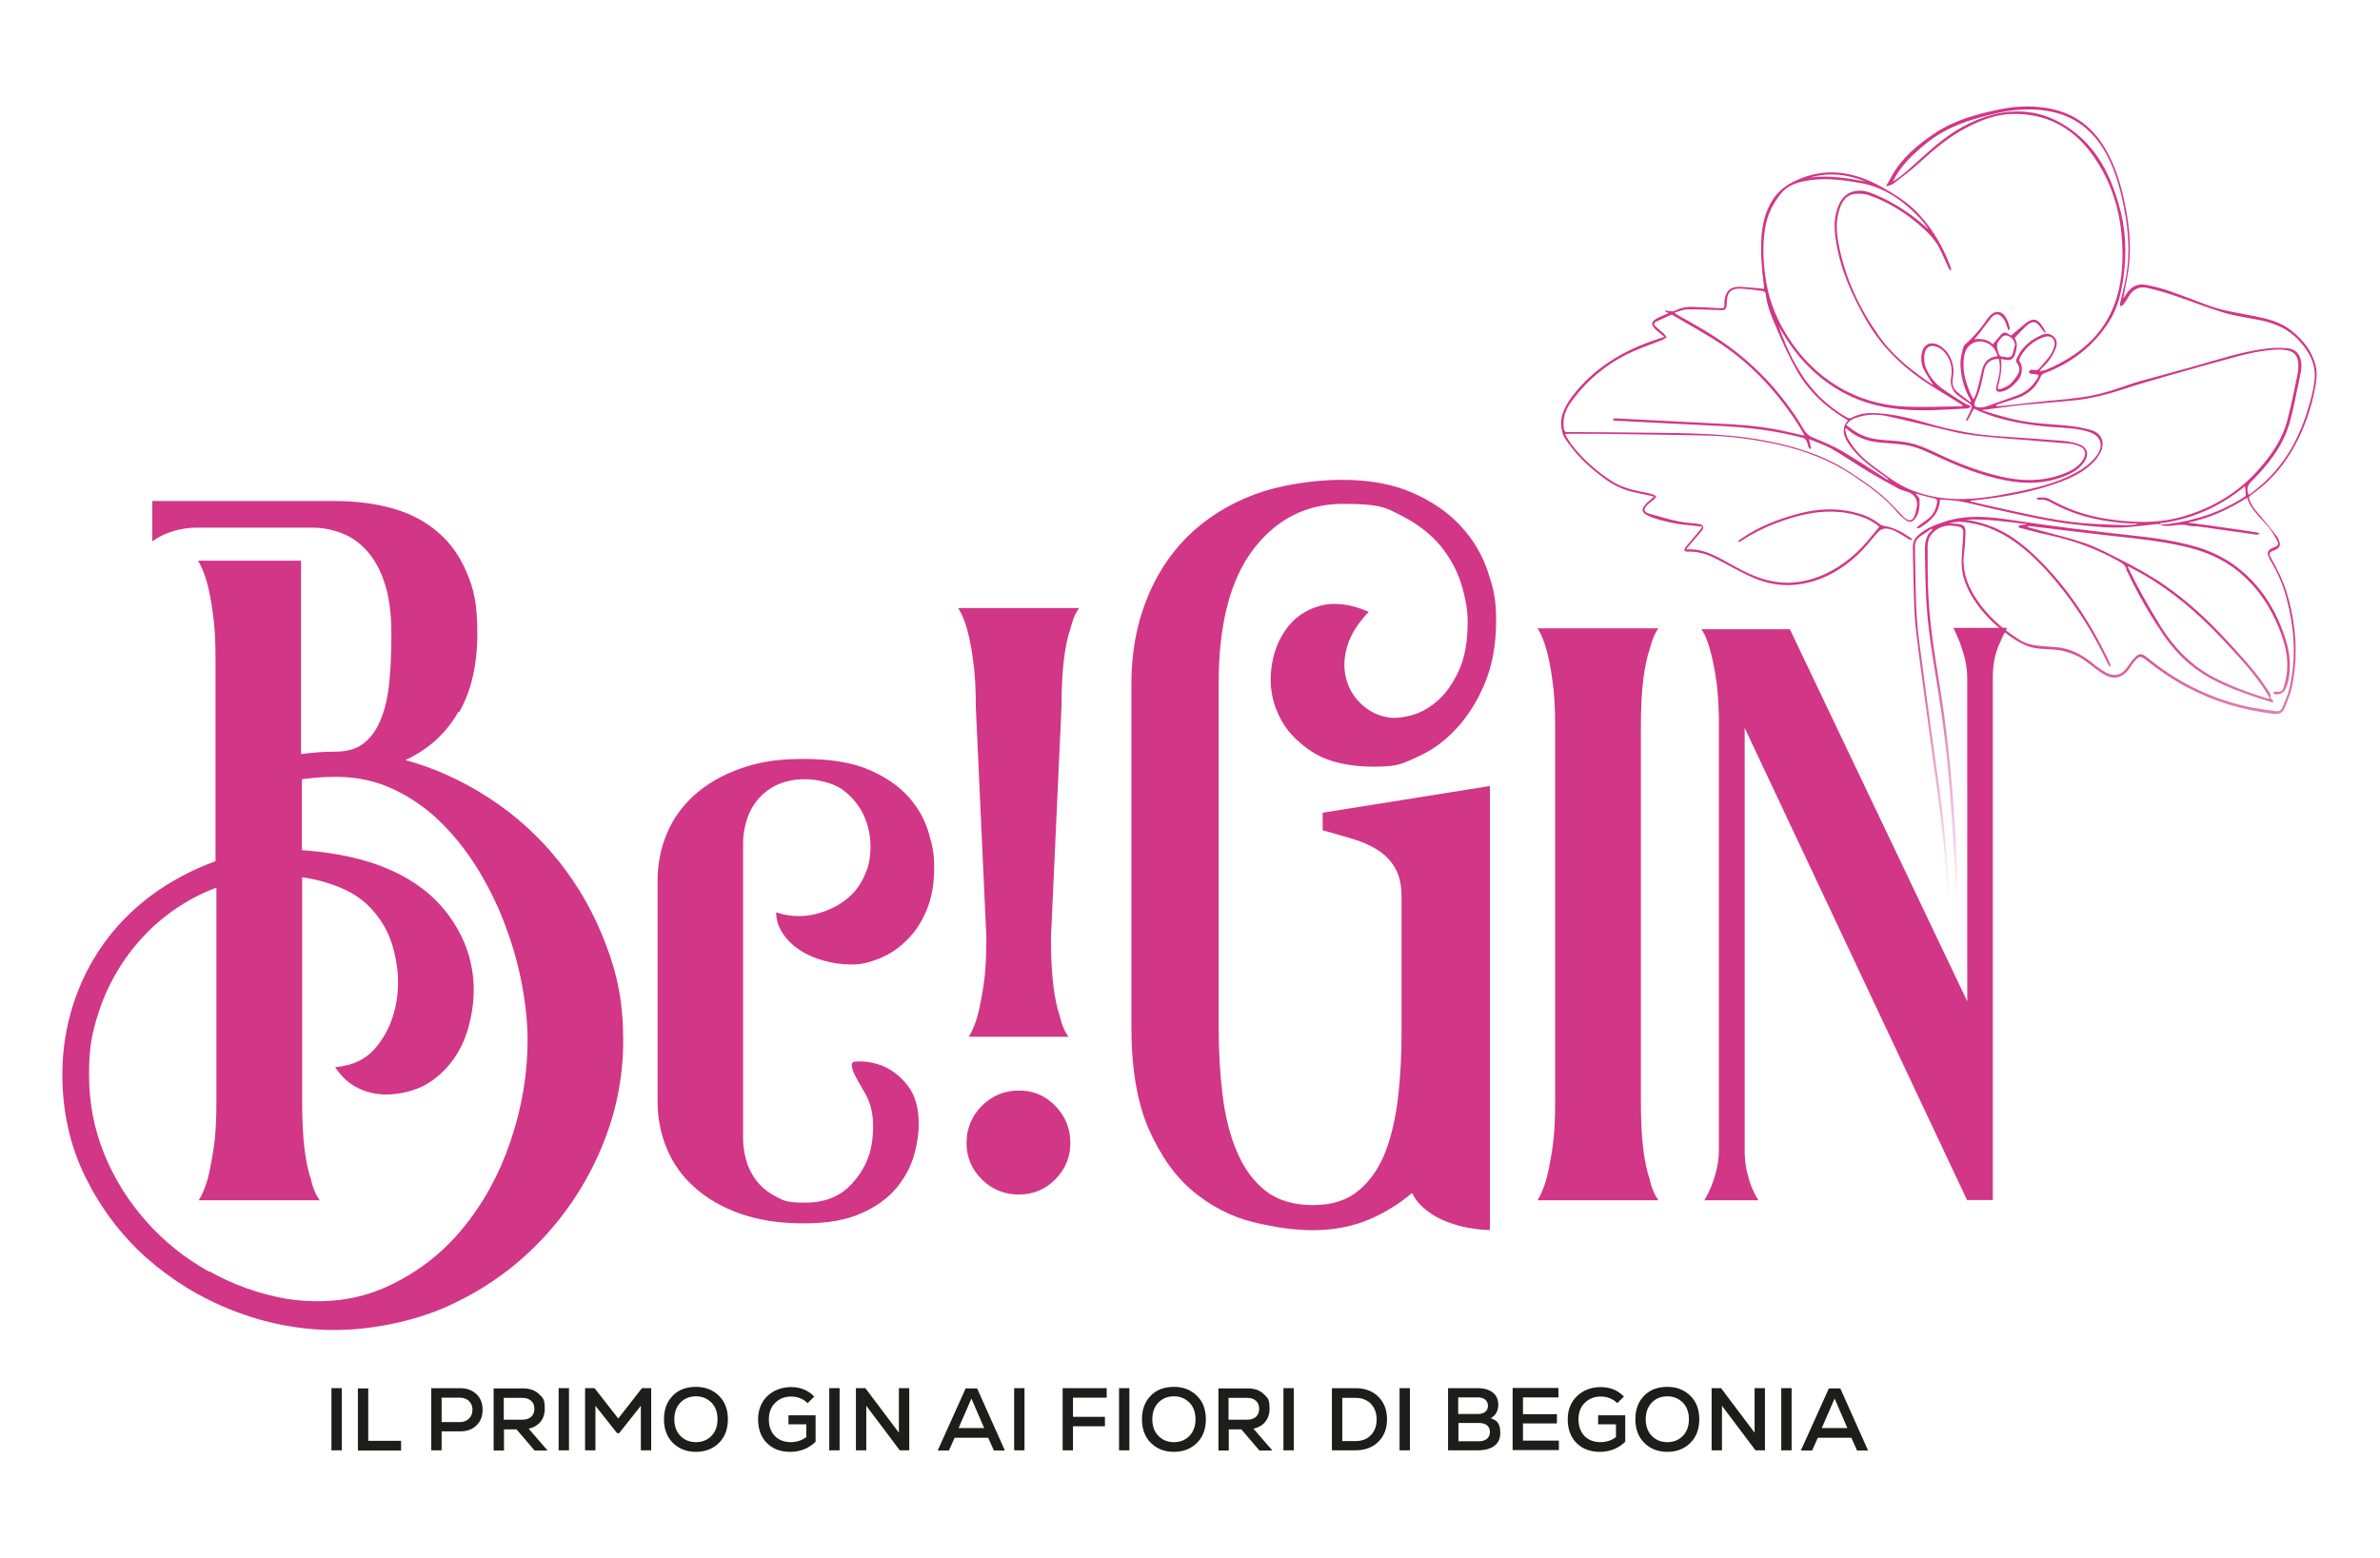 <svg viewBox="0 0 1080 707.3" xmlns:xlink="http://www.w3.org/1999/xlink" xmlns="http://www.w3.org/2000/svg" data-name="Layer 1" id="uuid-5e0843c9-f654-4167-a08f-c23f1f1c5f42">
  <defs>
    <linearGradient gradientUnits="userSpaceOnUse" y2="494.3" x2="879.8" y1="63.8" x1="879.8" id="uuid-65d51fd9-076a-4614-9655-1ea5d7f4fef8">
      <stop stop-color="#d23686" offset=".5"></stop>
      <stop stop-opacity="0" stop-color="#d23686" offset=".8"></stop>
    </linearGradient>
  </defs>
  <path style="fill: #1d1d1b;" d="M838.2,648.2h-11.5l5.8-13.4,5.8,13.4ZM847.7,658.4l-12.6-28.2h-5.2l-12.7,28.2h5.1l2.6-5.8h15.2l2.6,5.8h5.1ZM813,630.1h-4.7v28.2h4.7v-28.2ZM796.2,641.9v8.4s-15.2-20.2-15.2-20.2h-4.3v28.2h4.7v-20.2s15.2,20.2,15.2,20.2h4.3v-28.2h-4.7v11.7ZM756.6,654.6c-2.9,0-5.3-1-7.1-2.9-1.8-1.9-2.7-4.4-2.7-7.5s.9-5.6,2.7-7.5c1.8-1.9,4.2-2.9,7.1-2.9s5.2,1,7.1,2.9c1.8,1.9,2.7,4.4,2.7,7.5s-.9,5.6-2.7,7.5c-1.8,1.9-4.2,2.9-7.1,2.9M756.6,659c4.3,0,7.8-1.4,10.5-4.1,2.7-2.7,4-6.3,4-10.7s-1.3-7.9-4-10.6c-2.7-2.7-6.2-4.1-10.5-4.1s-7.9,1.3-10.5,4c-2.7,2.7-4,6.3-4,10.7s1.3,8,4,10.7c2.7,2.7,6.2,4.1,10.5,4.1M725.4,646.5h7.9v5.8c-2,1.5-4.4,2.3-7.1,2.3s-5.4-.9-7.2-2.8c-1.8-1.9-2.7-4.4-2.7-7.5s.9-5.6,2.8-7.5c1.9-1.9,4.3-2.9,7.3-2.9s5.6,1.1,7.5,3l3-3c-2.8-2.9-6.3-4.3-10.5-4.3s-8,1.4-10.8,4.1c-2.8,2.7-4.2,6.3-4.2,10.6s1.3,8,4,10.7c2.7,2.7,6.2,4,10.6,4s8.4-1.5,11.5-4.6v-12h-12.3v4.1ZM691.1,646.1h15.4v-4.2h-15.4v-7.6h16.1v-4.3h-20.8v28.2h21v-4.3h-16.3v-7.9ZM661.8,654.1v-8.2h9.4c3.1,0,4.9,1.5,4.9,4.1s-1.9,4.2-5,4.2h-9.3ZM670.7,634.3c2.8,0,4.5,1.5,4.5,3.8s-1.7,3.7-4.5,3.7h-9v-7.5h9ZM676.3,643.8c2.3-1.1,3.6-3.4,3.6-6.2,0-4.7-3.5-7.5-9.3-7.5h-13.5v28.2h13.5c6.5,0,10.2-2.8,10.2-7.8s-1.9-5.9-4.5-6.8M639.8,630.1h-4.7v28.2h4.7v-28.2ZM609.1,654v-19.5h6.1c2.8,0,5.1.9,6.9,2.7,1.7,1.8,2.6,4.2,2.6,7.1s-.9,5.3-2.6,7.1c-1.7,1.8-4,2.7-6.9,2.7h-6.1ZM604.4,630.1v28.2h10.8c4.2,0,7.7-1.3,10.3-3.9,2.6-2.6,3.9-6,3.9-10.2s-1.3-7.6-3.9-10.2c-2.6-2.6-6.1-3.9-10.3-3.9h-10.8ZM587.1,630.1h-4.7v28.2h4.7v-28.2ZM571.4,639.4c0,3.1-2,5-5.4,5h-8.5v-9.9h8.5c3.3,0,5.4,1.9,5.4,5M577.4,658.4l-8.6-9.9c4.5-1,7.3-4.3,7.3-9s-.9-5-2.7-6.8c-1.8-1.7-4.2-2.5-7.3-2.5h-13.2v28.2h4.7v-9.6h5.7l8.2,9.6h5.9ZM532.7,654.6c-2.9,0-5.3-1-7.1-2.9-1.8-1.9-2.7-4.4-2.7-7.5s.9-5.6,2.7-7.5c1.8-1.9,4.2-2.9,7.1-2.9s5.2,1,7.1,2.9c1.8,1.9,2.7,4.4,2.7,7.5s-.9,5.6-2.7,7.5c-1.8,1.9-4.2,2.9-7.1,2.9M532.7,659c4.3,0,7.8-1.4,10.5-4.1,2.7-2.7,4-6.3,4-10.7s-1.3-7.9-4-10.6c-2.7-2.7-6.2-4.1-10.5-4.1s-7.9,1.3-10.5,4c-2.7,2.7-4,6.3-4,10.7s1.3,8,4,10.7c2.7,2.7,6.2,4.1,10.5,4.1M512.5,630.1h-4.7v28.2h4.7v-28.2ZM502.2,630.1h-20v28.2h4.7v-10.9h14.5v-4.3h-14.5v-8.7h15.3v-4.3ZM464.9,630.1h-4.7v28.2h4.7v-28.2ZM446.5,648.2h-11.5l5.8-13.4,5.8,13.4ZM456,658.4l-12.6-28.2h-5.2l-12.7,28.2h5.1l2.6-5.8h15.2l2.6,5.8h5.1ZM407.9,641.9v8.4s-15.2-20.2-15.2-20.2h-4.3v28.2h4.7v-20.2s15.2,20.2,15.2,20.2h4.3v-28.2h-4.7v11.7ZM381,630.1h-4.7v28.2h4.7v-28.2ZM358,646.5h7.9v5.8c-2,1.5-4.4,2.3-7.1,2.3s-5.4-.9-7.2-2.8c-1.8-1.9-2.7-4.4-2.7-7.5s.9-5.6,2.8-7.5c1.9-1.9,4.3-2.9,7.3-2.9s5.6,1.1,7.5,3l3-3c-2.8-2.9-6.3-4.3-10.5-4.3s-8,1.4-10.8,4.1c-2.8,2.7-4.2,6.3-4.2,10.6s1.3,8,4,10.7c2.7,2.7,6.2,4,10.6,4s8.4-1.5,11.5-4.6v-12h-12.3v4.1ZM315.8,654.6c-2.9,0-5.3-1-7.1-2.9-1.8-1.9-2.7-4.4-2.7-7.5s.9-5.6,2.7-7.5c1.8-1.9,4.2-2.9,7.1-2.9s5.2,1,7.1,2.9c1.8,1.9,2.7,4.4,2.7,7.5s-.9,5.6-2.7,7.5c-1.8,1.9-4.2,2.9-7.1,2.9M315.8,659c4.3,0,7.8-1.4,10.5-4.1,2.7-2.7,4-6.3,4-10.7s-1.3-7.9-4-10.6c-2.7-2.7-6.2-4.1-10.5-4.1s-7.9,1.3-10.5,4c-2.7,2.7-4,6.3-4,10.7s1.3,8,4,10.7c2.7,2.7,6.2,4.1,10.5,4.1M280.5,643.8l-10.7-13.7h-4.3v28.2h4.7v-20.2l9.8,12.4h1l9.8-12.4v20.2h4.7v-28.2h-4.2l-10.7,13.7ZM258.2,630.1h-4.7v28.2h4.7v-28.2ZM242.5,639.4c0,3.1-2,5-5.4,5h-8.5v-9.9h8.5c3.3,0,5.4,1.9,5.4,5M248.5,658.4l-8.6-9.9c4.5-1,7.3-4.3,7.3-9s-.9-5-2.7-6.8c-1.8-1.7-4.2-2.5-7.3-2.5h-13.2v28.2h4.7v-9.6h5.7l8.2,9.6h5.9ZM200.4,645.5v-11.1h8.2c3.5,0,5.8,2.2,5.8,5.5s-2.3,5.6-5.8,5.6h-8.2ZM195.7,630.1v28.2h4.7v-8.6h8.4c3.1,0,5.6-.9,7.4-2.7,1.9-1.8,2.8-4.2,2.8-7.1s-.9-5.3-2.8-7.1c-1.9-1.8-4.3-2.7-7.4-2.7h-13.2ZM182,658.4v-4.4h-14.9v-23.8h-4.7v28.2h19.6ZM155.1,630.1h-4.7v28.2h4.7v-28.2Z"></path>
  <path style="fill: url(#uuid-65d51fd9-076a-4614-9655-1ea5d7f4fef8);" d="M821.4,80.6c8.5-1.2,16.9.3,25.2,1.8-8.2-3.3-16.6-4.3-25.2-1.8M914.4,156.8c0-1.9-1.4-3.8-3.4-4.4-1.6-.6-2.6.6-3.5,1.7-.4.4-.7.9-1,1.4-.7,1.2.2,5.3,1.2,6.1.1.1.3.2.5.2.9.2,1.9.3,2.8.4,1.1,0,2-.4,2.3-1.5.3-1.3.6-2.6,1-3.9M980.3,237.5v.5c1.4,0,2.7,0,4-.2,12.2-1.6,23.7-5.4,34.1-12.2.3-.2.7-.5.7-.8,0-1.3-.2-2.6-.4-4.1-11.3,9.3-24,15-38.4,16.8M906.5,161.6c-.8-2.6-2.1-4.5-4.4-5.7-4.6-2.4-9.2.1-10.4,4.2-.6,1.8-.7,3.9-.7,5.8,0,4,1.2,7.8,2.6,11.4.5,1.3,1.1,2.5,1.7,3.7h.4c.4-1,1-2,1.3-3.1.9-3.2,1.7-6.5,2.4-9.8.8-3.5,2.7-5.8,6.4-6.3.3,0,.5-.2.9-.3M907,162.9c-3.2,0-5.4,1.4-6.3,4.1-.3.9-.6,1.9-.7,2.9-.8,4-1.7,8-3.5,11.7-.3.5-.4,1.2-.5,1.8-.1.7.2,1,.9,1.3,2.3.7,4.4-.2,6.4-.9,3.9-1.3,7.6-2.8,11.5-4.1,4.5-1.5,7.7-4.4,10-8.4.2-.3.3-.9.1-1.1-.2-.2-.7-.2-1.1-.3-.8-.1-1.6-.1-2.4-.3-.3,0-.8-.6-.7-.8,0-.3.4-.7.8-.9.4-.2.9-.1,1.3,0,1.2.3,2.2,0,2.9-1,1.5-1.8,3.1-3.5,4.5-5.4.9-1.3,1.6-2.8,2-4.3.8-3.3-1.5-5.3-4.7-4.2-4.6,1.6-8.1,4.5-10.6,8.8-.6,1-.9,1.9,0,3,.4.4.4,1.2.5,1.8.4,2.8-.7,5.1-2.6,7-1.9,2-3.9,3.7-6.7,4.2-1.8.3-2.6-.4-2.2-2.3.2-1.2.6-2.3.9-3.5.8-3,.9-6,.3-9.1M876.9,240.4c-.1-.1-.2-.3-.4-.4-1.7,1.2-3.5,2.3-5.2,3.5-1.5,1.1-2.3,2.5-2.3,4.4,0,3.2,0,6.3.1,9.5.2,10.5.2,21,1.5,31.5,2.1,15.8,4.2,31.7,6.4,47.5,2.1,14.9,4.4,29.8,5.7,44.8,1.4,15.6,2.3,31.3,2.4,47,0,13.5-.1,27-1.1,40.5.2-.4.3-.8.4-1.2.8-7.5,2.2-14.9,2.4-22.4.5-14.8.7-29.6.3-44.3-.4-15.3-1.4-30.6-2.6-45.8-.8-10.9-2.2-21.8-3.7-32.6-2.3-16.2-5.6-32.3-6.6-48.7-.5-8-.6-16-.7-24,0-3.4.4-6.8,3.4-9.2M1030.1,317.1c-1.4-2.3-2.5-4.3-3.8-6.1-5.4-7.7-11.8-14.5-18.2-21.3-10.6-11.3-22.3-21.4-35.8-29.1-2.1-1.2-4.3-2.3-6.6-3.6,0,.4,0,.6,0,.7,4.5,9.3,9.6,18.3,15.1,27.1,5.9,9.3,13.4,17.1,23.3,22.4,7.7,4.1,15.8,7,24,9.6.5.2,1.1.2,2,.3M837.9,193c1.7,1.2,3.2,2.5,5,3.5,3.9,2.2,8.1,3,12.5,3.3,3.1.2,6.2.4,9.3.9,6.2,1,11.7,3.9,17.3,6.5,9.2,4.2,18.7,7.7,28.7,9.7,9.4,1.8,18.6,1.3,27.5-2.6,3.1-1.4,5.8-3.2,7.4-6.3,1.2-2.5.5-4.5-2.1-5.5-1.6-.6-3.2-1.1-4.9-1.2-10.6-.9-21.3-1.7-32-2.6-6.8-.6-13.7-1.2-20.4-2.8-9.9-2.4-19.8-4.8-29.8-7-4.2-.9-8.6-1-12.8.3-2.2.7-4.4,1.3-5.8,3.8M838.5,190.8c-.2-.1-.4-.3-.6-.4-9.5-5.6-17.3-12.9-22.7-22.5-3.1-5.6-5.9-11.5-8.4-17.5-2.4-5.5-4.9-11-5.6-17.2,0-.4-.7-1-1.2-1.1-3.4-.5-6.7-.9-10.1-1.1-4.4-.2-6.2,1.7-6.3,6.1,0,3.5-.6,4-4.1,3.6-.2,0-.5,0-.7,0-4.3-.1-8.5-.4-12.8-.3-2,0-3.9.9-5.9,1.4,0,.2,0,.4,0,.5,1.8,1,3.5,2,5.3,3,8.6,4.8,17,9.9,24.6,16.2,7.3,6,13.8,12.7,19.6,20.2,3.2,4.2,6.3,8.6,8.9,13.2,1.3,2.3,3,3.3,5.3,4.2,4.2,1.7,8.3,3.5,12.2,5.7,6.7,4,13.2,8.3,19.8,12.5.4.3.8.4,1.3.7-.3-.6-.7-.9-1.1-1.2-2.7-2-5.6-3.9-8.2-6-3.6-2.8-6.7-6-9.2-9.8-2.6-3.9-2.6-7.5,0-10.2M892.8,191.1c-.2,0-.4-.2-.6-.3.2-.5.3-1,.6-1.5.5-1.1,1.1-2.2,1.6-3.4.5-1.2.3-2.2-.9-2.9-1.6-1-3.1-2.1-4.6-3.2-3-2.1-4.1-5-3.5-8.6.6-3.2.1-6.3-1.5-9.2-1.3-2.2-2.9-3.9-5.4-4.7-2.6-.9-4.6.3-5.1,3-.5,2.5-.2,5,.8,7.3,1.6,3.6,4.1,6.6,7.3,8.9,3.2,2.3,6.5,4.4,9.9,6.5.9.5,1.8.9,2.8,1.3,0,.2,0,.3,0,.5-.5.2-1,.5-1.4.6-2.5.2-5,.2-7.5.4-8.6.5-17.2.8-25.9-.4-8.6-1.1-16.7-3.6-24.2-7.9-11.1-6.3-19.5-15.2-26.1-26.1-.7-1.1-1.3-2.2-1.9-3.3,1,3.2,2.3,6.2,3.6,9.3,3.7,8.4,8.4,16.2,14.9,22.7,3.7,3.6,7.7,6.7,12.2,9.3.6.4,1.7.6,2.2.3,3.9-2.2,8-2.4,12.3-2.1,7.9.5,15.4,2.5,22.9,4.7,10.8,3.1,21.7,5.2,32.9,5.8,9.2.6,18.5,1.3,27.7,2,2.5.2,5,.7,7.3,1.5,4,1.3,5,4.7,2.5,8.2-2,2.8-4.7,4.6-7.8,5.9-9.1,3.9-18.4,4.2-28,2.3-10.6-2.1-20.5-6-30.2-10.5-5-2.3-9.9-4.8-15.4-5.6-3.6-.5-7.3-.7-11-1-5.4-.5-10.4-2.1-14.6-5.7-.3-.3-.7-.5-1-.8-.1,0-.3.2-.4.3.4,1.5.5,3.1,1.2,4.3,1.4,2.3,2.9,4.5,4.7,6.5,3.9,4.4,8.9,7.5,13.6,11,9.1,6.7,19.3,9.6,30.4,10,8.9.3,17.7-1.2,26.4-2.9,9.7-1.9,19.2-4.1,28-8.8,3.7-2,7.1-4.4,9.7-7.8,3.4-4.4,2.3-8.9-2.9-10.8-2.6-.9-5.4-1.4-8.1-1.7-5.7-.6-11.5-.7-17.2-1.5-9.4-1.3-18.7-3.3-27.4-7.5-.9,1.7-1.9,3.7-3,5.6M858.4,82.7c.9-.5,1.5-.8,2-1.2,1.5-1.1,3-2.2,4.4-3.4,4.7-4.1,9.2-8.4,14-12.4,7.5-6.2,15.8-11.1,25.3-13.6,15-3.9,28.3-.2,39.8,10,9.1,8.1,14,18.7,17.4,30.1,3.3,11,3.9,22.2,2.3,33.5-1,7.2-2.6,14.2-6.6,20.4-7.1,11.1-17,18.7-29.3,23.3-.6.2-1.3.7-1.5,1.3-2.2,5.1-5.9,8.4-11.1,10.1-2.7.9-5.4,1.7-8.1,2.6-.4.1-.8.4-1.2.6,0,.1,0,.3.1.4,1.1,0,2.2-.1,3.3-.2,7.7-.8,15.4-1.8,23.2-2.5,7.9-.7,15.9-1.5,23.6-3.8,5-1.4,9.9-3.4,14.9-4.8,7.7-2.2,15.5-4.2,23.3-6.4,11.2-3.1,22.2-6.9,33.7-8.4,3.3-.5,6.8-.5,10.2-.2,3.5.3,5.6,2.6,6.1,6.1.2,1.3.2,2.6,0,3.9-.5,3-1.2,5.9-1.8,8.9-1,4.7-1.9,9.5-3.2,14.2-3,11.1-9.9,19.7-17.8,27.6-1.6,1.6-2,3.5-1,5.8.5-.3.9-.5,1.3-.8,4.7-3.6,8.9-7.5,12.6-12.2,5.5-6.9,9.3-14.7,12.1-23,1.7-5.3,3.3-10.5,3.9-16.1.8-7.3-2.5-13-7.2-18.1-4.8-5.2-11-7.8-17.7-9.1-5.5-1.1-11-1.8-16.3-3.4-7.7-2.3-15.3-5.4-22.9-7.9-3.8-1.3-7.8-2.4-11.7-3.3-3.7-.8-6.7.5-8.6,4-.7,1.3-1.5,2.4-2.4,3.6-.3.4-.9.5-1.4.7,0-.5-.2-1,0-1.5,1-4.5,2.2-8.8,2.9-13.3,1.5-9.5.9-19-.9-28.5-1.6-8.7-3.8-17.3-8-25.3-5.9-11.1-14.7-18.1-27.3-20.1-8.1-1.3-16.2-.5-24.1,1.4-11,2.6-21.6,6-30.6,13.4-6.1,5-11.9,10.2-15.4,17.9M890.5,184.5c0-.2,0-.3,0-.5-.1-.1-.2-.3-.4-.4-4.4-2.7-8.7-5.4-13.1-8.1-12.2-7.6-22.5-17.1-29.8-29.6-6.6-11.3-11.9-23.1-14-36.1-1-5.9-1.2-11.8,1.5-17.4,1.5-3.1,3.9-5.2,7.4-5.7,2.5-.4,4.9,0,7.2,1,8,3.1,15.3,7.6,21.9,13,1.3,1.1,2.6,2.2,3.9,3.4-1.2-1.9-2.5-3.6-4-5.2-7.5-7.9-16.1-14-27.2-15.9-7.5-1.3-15-2.3-22.6-1.2-4.9.7-9.7,1.9-13,5.9-4,4.8-6.5,10.3-7.4,16.4-1.3,8.4-.7,16.9.8,25.2,1.6,8.5,5,16.5,9.7,23.8,6.9,10.7,15.8,19.2,27.3,24.9,8.5,4.2,17.6,6.3,27,6.6,8.2.3,16.5-.1,24.7-.2M818.8,197.6c-.9-1.7-1.6-3-2.4-4.2-9.3-14.7-20.8-27.4-35.2-37.1-7.1-4.8-14.8-8.9-22.2-13.3-.2-.1-.7-.2-.9,0-2.2,1-4.5,2-6.6,3-1,.5-1.1,1.3-.3,2.1,1.2,1.1,2.5,2.2,3.8,3.3.5.5.8,1.1,1.3,1.6-.6.4-1.1.9-1.7,1.2-4,1.6-8.1,3-12.1,4.7-11.9,5-21.7,12.8-29.3,23.2-2.8,3.7-4.3,7.9-3.5,12.7.2.9.4,1.3,1.4,1.3,11.9,0,23.9.2,35.8.3,18.2.2,36.5.2,54.5,3.7,13.5,2.6,26.4,6.6,38,14.2,6.8,4.4,13.4,8.9,19.1,14.8,1.8,1.8,3.5,3.7,5.3,5.5,2.5,2.5,4.4,2,5.3-1.4.3-1,.5-2.1.7-3.1.6-3.1-.9-5.6-3.8-6.7-1.5-.5-3.1-.9-4.5-1.6-4.6-2.5-9.2-5.1-13.8-7.8-5.6-3.4-11-7.1-16.7-10.4-3.1-1.7-6.5-2.8-10.1-4.3.4,1.7.7,3,.9,4.3l-.5.2c-.2-.3-.5-.6-.7-1-.3-.9-.4-1.8-.8-2.6-.3-.6-.9-1.2-1.5-1.4-2-.6-4.1-1-6.2-1.5-10.7-2.4-21.5-3.5-32.4-4-14.5-.7-28.9-1.4-43.4-2.2-1.2,0-2.5,0-3.7-.2-.3,0-.5-.3-.8-.5.3-.2.6-.4.9-.5.1,0,.3,0,.4,0,17.6.9,35.2,1.8,52.8,2.7,8.5.5,16.9,1.5,25.2,3.4,2.4.5,4.7,1.1,7.5,1.7M894.2,227.3c0,.1,0,.2,0,.3,3.4.8,6.9,1.7,10.3,2.4,13.2,2.9,26.4,6.1,39.9,7.4,6.6.6,13.3.7,20,1,1.8,0,3.6-.2,5.4-.4-.2-.3-.3-.3-.5-.3-12.9-.4-25.2-2.7-36.8-8.7-2.3-1.2-4.5-2.7-7.3-2.1-.3,0-.6-.4-1-.6,0-.1.1-.3.2-.4,1.8,0,3.7-.4,5.5.6,2.6,1.4,5.4,2.8,8.1,4,9.6,4.1,19.7,5.7,30.1,6.3,8.3.4,16.4-.3,24.3-2.9,12.4-3.9,23.2-10.4,32-20.2,6-6.7,11.2-14,13.5-22.8,1.9-7.1,3.3-14.4,4.8-21.6.3-1.5.3-3.1.2-4.6-.3-3.3-1.9-5.1-5.1-5.7-1.7-.3-3.4-.4-5.1-.3-6.7.4-13.3,1.9-19.8,3.7-9.9,2.7-19.8,5.5-29.6,8.3-6.8,1.9-13.6,3.9-20.2,6.1-7,2.3-14.2,4.1-21.6,4.9-8.2.8-16.5,1.4-24.7,2.2-5.7.6-11.3,1.5-17,2.2,0,0-.1.1-.2.2,7.4,2.4,14.8,4.5,22.5,5.5,5.6.7,11.3.9,16.9,1.5,3.4.4,6.9,1,10.2,2,4,1.3,5.7,4.7,4.6,8.5-.5,1.6-1.5,3.2-2.6,4.6-4.7,5.6-11.1,8.5-17.8,10.9-9.5,3.4-19.4,5.4-29.4,6.8-3.3.5-6.7.8-10,1.2M711.1,196.9c-.2,0-.4,0-.9.2,1.2,1.9,2.1,3.7,3.4,5.3,5,6.3,11,11.6,17.8,16,4.7,3,10,4.2,15.4,5.2,1.3.2,2.5.6,3.7,1,1.2.5,1.2,1,.3,1.9-.6.6-1.3,1-1.9,1.5-.6.5-1.1.9-1.6,1.4-1.6,1.8-1.4,3,.9,3.7,4.5,1.3,9,2.6,13.6,3.6,2.9.6,6,.7,9,1.1.8.1,1.9.6,2.1,1.2.2.6-.4,1.6-.9,2.2-1.9,2.3-3.9,4.5-5.8,6.8-.3.4-.6.8-1.1,1.4,7.5-.6,13.4,2.9,19.4,6.2,5.5,3.1,11.1,6.1,17.3,7.7,9.3,2.4,18.3,1.1,26.9-3,8.1-3.9,14.8-9.6,20.3-16.6,1.2-1.5,2.5-3,3.8-4.6-3-2.7-6.8-4.3-10.8-5.4-9-2.4-17.8-1.7-26.7.7-9,2.5-17.6,6-25.4,11.3-.3.2-.7.2-1,.3,0-.1-.1-.3-.2-.4.4-.3.8-.6,1.2-.9,8-5.6,17-9.1,26.5-11.6,8-2.1,16-2.6,24.1-.8,4.3,1,8.4,2.4,11.9,5.2,1.2,1,2.4,1.2,3.9,1.5,2.1.4,4.2,1.3,6.1,2.3,1.8.9,3.5,2.2,5.3,3.3,0,.2-.1.3-.2.5-.5-.1-1-.1-1.4-.4-1.5-.9-2.9-1.9-4.4-2.7-1.2-.7-2.4-1.3-3.6-1.7-3-.9-4.7-.3-6.7,2.1-2.7,3.2-5.4,6.6-8.4,9.4-8,7.4-17.2,12.5-28.3,13.6-7.6.8-14.8-1-21.6-4.3-4.9-2.3-9.6-5.1-14.4-7.5-4.1-2.1-8.3-3.4-13-3.2-.5,0-1.2-.2-1.3-.5-.2-.3.1-1,.4-1.4,2-2.4,4.1-4.9,6.1-7.3.5-.6.9-1.2,1.7-2.1-1.9-.2-3.5-.5-5-.6-6.1-.5-12.2-1.6-18-3.7-.8-.3-1.6-.6-2.4-1.1-2.1-1.1-2.4-2.5-.9-4.3.8-1,1.8-1.8,2.8-2.7.4-.3.8-.7,1.5-1.2-.7-.2-1.2-.4-1.6-.5-2.5-.5-5.1-1-7.6-1.6-4.9-1.1-9.2-3.2-13.2-6.1-5.8-4.3-11.2-9-15.6-14.9-1.4-1.9-3-3.8-3.6-6-.7-2.6-.9-5.5,0-8.3,1-3.1,2.6-5.8,4.6-8.4,9.2-12,21.5-19.7,35.5-24.7,2-.7,4-1.4,6.2-2.1-1.2-1-2.3-1.8-3.3-2.7-3.3-2.8-3-4.4.9-6.2,1.3-.6,2.5-1.1,4.3-1.9-.7-.3-1.2-.5-1.6-.7,0-.2.2-.3.2-.5.5.1,1,.3,1.5.3.8,0,1.7.3,2.4,0,2.5-1.3,5.2-2,8-1.9,4.3.1,8.6.4,12.9.6,1.8,0,1.9,0,1.9-1.8,0-1.1,0-2.1.3-3.1.7-3.1,2.7-4.7,5.8-4.8,1,0,1.9,0,2.9.1,2.9.2,5.8.5,9,.8,0-.8,0-1.6-.2-2.5-.9-6.9-1.4-13.7-1-20.7.4-6.2,1.8-12.2,5.3-17.5,2.6-3.9,6-6.4,10.2-8.4,13.7-6.4,26.7-4.1,39.3,3,6.2,3.5,12.1,7.2,16.9,12.5,6.2,6.8,10.7,14.6,13.9,23.1.2.6.4,1.3.6,1.9-.1,0-.3.1-.4.2-.3-.3-.6-.6-.8-.9-1.2-2.6-2.3-5.1-3.5-7.7-2.3-5.2-6.3-9-10.5-12.6-6.5-5.4-13.6-9.8-21.6-12.7-2.1-.8-4.5-1-6.8-.8-3.9.3-5.9,3.2-7.1,6.7-1.8,5.2-1.5,10.6-.5,15.9,2.9,15.6,9.5,29.5,18.6,42.3,5.4,7.6,12.5,13.6,20.1,19,1.4,1,2.9,2,4.3,2.9-1.5-2.4-3-4.6-4.3-7.1-1.1-2.2-1.4-4.6-1-7,.7-4.4,4.1-6.1,8-3.9,4.5,2.5,7.1,8.3,6.3,13.7-.4,2.5-.7,5.1,1.4,7,2,1.8,4.2,3.4,6.4,5,.1-.1.2-.2.3-.3-.1-.3-.2-.7-.4-1-2.9-5.1-4.3-10.6-4.4-16.4,0-2.3.7-4.6,1.2-6.9.2-.8.9-1.6,1.6-2.2,3.6-3.2,6.7-6.9,9.4-10.9.2-.3.4-.6.7-.9,2.6-3.3,6-3.1,8,.7.7,1.3,1.1,2.8,1.5,4.2,0,.3-.2.7-.3,1-.1,0-.2,0-.4,0-.4-1.1-.8-2.3-1.2-3.4-.3-.8-.8-1.6-1.3-2.2-1.7-2-3.6-2-5.2,0-1.9,2.4-3.7,4.8-5.5,7.2-.6.8-1.4,1.6-2.2,2.6,3.4-.5,6.3.2,8.4,2.3,1.4-1.6,2.5-3.1,3.8-4.5,2-2.1,3.5.3,4.5.5,2.1-1.8,4-3.4,5.8-4.9,4-3.4,6.1-3.1,8.8,1.3.4.7.7,1.4,1.1,2.1-.1,0-.3.2-.4.3-.5-.6-1.1-1.3-1.5-1.9-2.5-3.7-4-3.9-7.3-.9-1.7,1.6-3.2,3.3-4.9,5.1,1.5,2.2,1,4.8.2,7.3-.6,2.2-2,3.1-4.3,2.6-.6-.1-1.2-.2-2.1-.3.6,4.4-.3,8.5-1.4,12.6-.3,1,.6,1.2,1.2,1,1.4-.6,3-1.1,4.2-2.1,1.5-1.3,2.7-3,3.7-4.7.9-1.6.9-3.4-.5-5.1-.4-.4-.4-1.5,0-2.1,2.3-5.1,6.3-8.4,11.4-10.6,2.2-.9,3.9-.6,5.5,1,1.5,1.5,1.4,3.4.7,5.2-1.3,3.4-3.4,6.2-6,8.7-.3.3-.6.6-.9.9,0,0-.1.2-.3.7,1.2-.3,2.1-.4,3-.7,14.5-6.2,26-15.5,31.3-30.8,2.7-7.8,3.4-15.9,3.2-24.1-.4-16.1-4.8-31.1-14.6-44-8.6-11.3-20.2-17.3-34.6-17.2-7.6,0-14.5,2.6-21.1,6-8.2,4.2-15.2,10.1-22,16.3-3.6,3.3-7.5,6.2-11.4,9.2-.9.7-2.1.9-3.1,1.4,0-.1-.2-.3-.3-.5.7-1.1,1.4-2.2,2-3.4,4.7-8.9,12.2-15.1,20.4-20.5,8.9-5.8,18.9-8.5,29.2-10.6,6.7-1.4,13.5-1.7,20.3-.7,12.3,1.7,21.3,8.1,27.5,18.7,4.5,7.7,7,16.1,8.8,24.8,1.9,9.2,2.9,18.5,1.9,27.9-.5,4.8-1.6,9.5-2.5,14.3,0,.2,0,.4-.1.9.6-.9,1-1.5,1.4-2.1,2.1-3.3,5.1-4.9,8.9-4.1,3.8.7,7.6,1.7,11.2,3,5.9,2,11.7,4.4,17.5,6.5,6.7,2.4,13.7,3.3,20.6,4.7,5.9,1.2,11.7,2.6,16.6,6.5,5.3,4.2,9.5,9.3,11.1,16.1.8,3.2.4,6.4-.2,9.6-1.7,9.4-4.8,18.4-9.4,26.8-4.2,7.7-9.7,14.5-16.7,19.9-1.1.8-2.2,1.7-3.3,2.5-.7.5-.8,1-.5,1.8,1.1,3.1,3.2,5.4,5.3,7.8,2.5,3,4.9,6.1,7.4,9.2.3.3.4.8.6,1.2,1.1,2.7.6,3.9-2.1,4.9-2.3.9-2.5,1.4-1.3,3.6,2.8,4.9,5.3,10,7,15.4,4.3,14.3,5.5,28.8,2.3,43.5-.7,3.1-2,6.1-3.2,9.1-.9,2.3-2.8,2.9-5.2,2.6-13.9-1.7-27-5.6-39.3-12.2-6.5-3.5-12.6-7.6-18.4-12.3-2.3-1.8-3-1.8-4.9.3-.9,1-1.6,2-2.3,3.1-3.2,5-7.6,6-12.5,2.8-2.4-1.5-4.6-3.3-6.8-5-4.7-3.7-10-5.5-15.9-5.9-4.1-.2-8.3-.2-12.2-1.9-2.1-.9-4.2-2.1-6.1-3.4-6.2-4.3-11.7-9.3-16.1-15.5-3.6-5.1-6.4-10.7-6.8-17-.2-3.9.3-7.8.5-11.6,0-1.2.2-2.5.2-3.7,0-1.3-.5-2.3-1.8-2.6-4.6-1.1-8.8-.7-12.2,2.9-1.7,1.8-2.2,4-2.2,6.2,0,7.7,0,15.4.4,23,.9,17.4,4.4,34.5,6.9,51.8,1.7,12.2,3,24.5,4,36.8,1.5,18.2,2.6,36.5,2.5,54.8,0,10.9,0,21.9-.7,32.8-.6,9.5-2.3,18.9-3.5,28.4-.8,6.2-1.6,12.4-2.4,18.5,0,0,0,.2,0,.3-.2.3-.4.6-.6.9-.1-.3-.4-.7-.4-1.1.2-2.8.6-5.6.8-8.5,2-22.6,3-45.2,2.4-67.9-.4-14.8-1.3-29.5-3.1-44.2-1.6-13.6-3.6-27.1-5.4-40.7-2.1-16.1-4.5-32.2-6.3-48.4-.9-8.8-.8-17.6-1.1-26.4-.1-3.3-.1-6.6-.2-9.9,0-2.3.8-4.1,2.6-5.6,3.5-3.1,7.8-4.7,12.1-6.1,9.9-3.2,19.9-2.2,29.8-.7,18.4,2.8,37,5.1,55.5,7.1,9.6,1,19.2,2.4,28.6,5.1,11.6,3.4,21.1,9.8,28.7,19.2,5.5,6.9,9.3,14.6,11.9,23,1.9,6,2.5,12.2,1.2,18.5-.3,1.3-.7,2.5-1.2,3.7-.9,1.9-2.9,2.9-4.9,2.5-.3,0-.5-.5-.8-.7.3-.2.7-.5,1-.5,2.3.3,3.3,0,3.9-2.2.8-2.8,1.4-5.7,1.5-8.6.3-6.2-1.4-12.2-3.7-17.9-3.9-9.9-9.7-18.4-17.8-25.3-7.4-6.2-16-9.8-25.3-11.9-10.9-2.5-22-3.6-33-4.8-11.8-1.3-23.5-2.8-35.3-4.2-.9-.1-1.8-.1-2.7-.2,0,.1,0,.3,0,.4,1.9.6,3.8,1.1,5.7,1.6,6.8,1.9,13.8,3.5,20.4,5.8,5.7,2,11,4.9,16.4,7.6,6.8,3.5,13.6,7.2,19.9,11.6,10.3,7.2,19.4,15.6,27.9,24.8,5.8,6.3,11.6,12.5,16.6,19.5,1,1.4,1.9,2.9,2.9,4.3.2.3.4.7.4,1.1,0,.8,0,1.7.9,2.2.2,0,.2.6.3,1.2-2.9-.9-5.6-1.7-8.3-2.6-7.1-2.4-14.2-5.1-20.8-8.8-8.5-4.8-15.3-11.4-20.7-19.4-6.2-9.2-11.7-18.7-16.4-28.7,0-.2-.2-.3-.3-.5-.2-2.4-2-3.2-3.8-4.3-9.9-5.6-20.6-9.4-31.7-11.8-4.3-.9-8.6-2.1-12.8-3.2-.3,0-.5-.3-.9-.5,1.1-1.4,2.7-.5,3.9-1.2-9.2-1.1-18.3-2.5-27.6-2,6.4,1,12.5,3,18.1,6.2,5.1,2.9,9.5,6.6,13.7,10.6,13.8,13.3,24.1,29,32.5,46.1.5,1.1.9,2.3,1.4,3.4-.2,0-.4.2-.5.3-.3-.5-.7-.9-.9-1.4-6.3-13.5-14.1-26.1-23.7-37.5-5.8-6.9-12-13.3-19.5-18.4-6.9-4.7-14.4-7.6-22.7-8.3-2-.2-4,.2-6,.6,1.3.1,2.6.1,4,.3,2.8.4,3.5,1.3,3.4,4.1-.1,2.9-.2,5.8-.6,8.6-1.1,8,1.2,15,5.6,21.5,5.1,7.7,11.9,13.6,19.7,18.5,2.5,1.6,5.4,2.3,8.3,2.6,2.5.2,5.1.5,7.6.6,6.5.4,11.9,3.2,16.9,7.2,2,1.7,4.2,3.2,6.5,4.5,3.7,1.9,6.9,1,9.3-2.4,1-1.4,2-2.9,3.2-4.2,2.2-2.4,3.4-2.4,5.9-.4,12.9,10.6,27.4,18,43.6,21.9,4.8,1.2,9.7,1.7,14.6,2.5,1.4.2,2.6-.2,3.1-1.5,1.2-2.9,2.6-5.8,3.3-8.9,3.2-13.7,2.3-27.3-1.3-40.9-1.6-6-4-11.6-7.2-16.9-.1-.2-.3-.5-.4-.8-1.6-3-1.2-4.1,2-5.4,1.8-.7,2.2-1.3,1.3-3.1-1-2-2.3-4-3.7-5.8-1.5-1.9-3.2-3.6-4.8-5.4-2.1-2.4-4.1-4.8-5.1-8.2-8.4,5.3-17.1,9.4-26.9,11.3,5.4.7,10.7,1.4,16.1,2.2,5.1.7,10.3,1.5,15.4,2.3.4,0,.8.4,1.1.6-.4.1-.9.4-1.3.4-8.7-1.2-17.5-2.5-26.2-3.7-1.7-.2-3.4,0-5-.5-3.5-.9-6.9.4-10.4.2-.9,0-1.8-.5-2.8-.8-.4-.1-.8-.1-1.2,0-4.4.5-8.9,1-13.3,1.4-7.4.5-14.8-.3-22.1-1.1-12.4-1.3-24.5-4.1-36.6-6.8-5.6-1.2-11.1-2.7-16.7-3.8-3-.6-6.2-.6-9.5-.9-.2,6.3-4.3,9.9-9.2,12.9-.3.2-.7.1-1.1.2,0-.1-.1-.3-.2-.4.3-.3.6-.5.9-.8,1.5-1.1,3.1-2.2,4.5-3.3,2.2-1.9,3.4-4.4,3.8-7.2.2-1.1-.1-1.6-1.3-1.9-2.8-.6-5.5-1.4-8.5-2.2.4.5.7.8,1,1.2.3.4.8.9.8,1.3.2,3.2,0,6.5-2.1,9.1-1.2,1.5-2.6,1.6-4.2.4-1.2-.9-2.4-2-3.4-3.1-5.8-7-13.1-12.2-20.6-17.2-10.2-6.8-21.4-11.1-33.3-13.8-10.7-2.4-21.5-3.9-32.4-4.2-16.5-.4-33-.5-49.5-.8"></path>
  <path style="fill: #d23686;" d="M886.5,285.2c1,2,1.9,4.1,2.9,6.6.7,2,1.5,4.3,2.2,7.1.7,2.8,1.1,5.9,1.1,9.3v146.3l-80.5-168.9h-40.2c1.5,1.9,2.7,4.8,3.7,8.4,1,3.2,1.9,7.3,2.7,12.2.9,5,1.4,11.4,1.6,19.2v196.4c0,3.4-.4,6.5-1.1,9.3-.7,2.8-1.5,5.2-2.2,7.1-1,2.4-2.1,4.6-3.3,6.6h24.5c-1.2-1.9-2.3-4.1-3.3-6.6-.7-1.9-1.4-4.3-2-7-.6-2.7-.9-5.6-.9-8.8v-192l100.9,214.3h11.7v-237.3c0-3.2.3-6.1.9-8.8.6-2.7,1.4-5,2.4-7,1-2.4,2.1-4.6,3.3-6.6h-24.5ZM744.6,499.8v-170c0-8.5.4-15.7,1.1-21.4.7-5.7,1.7-10.3,2.9-13.7,1-4.1,2.3-7.3,4-9.5h-54.9c1.5,2.2,2.8,5.4,4,9.5,1,3.4,1.9,8,2.7,13.7.9,5.7,1.3,12.9,1.3,21.4v170.4c0,8.5-.4,15.7-1.3,21.4-.9,5.7-1.8,10.3-2.7,13.7-1.2,4.1-2.6,7.3-4,9.5h54.9c-1.7-2.2-3.1-5.4-4-9.5-1.2-3.4-2.2-8-2.9-13.7-.7-5.7-1.1-12.9-1.1-21.4v-.4ZM675.9,356.8l-75.7,12.1v8c4.4,1.2,8.7,2.4,13,3.7,4.3,1.2,8.1,2.9,11.5,4.9,3.4,2.1,6.2,4.8,8.2,8.2,2.1,3.4,3.1,7.9,3.1,13.5v61.8c0,10-.5,19.7-1.6,29.1-1.1,9.4-3,17.7-5.8,24.9-2.8,7.2-6.8,13-12.1,17.4-5.2,4.4-12.1,6.6-20.7,6.6s-15.9-2.1-21.4-6.4c-5.5-4.3-9.8-10.1-13-17.6-3.2-7.4-5.4-16-6.6-25.8-1.2-9.7-1.8-20.1-1.8-31.1v-155.8c0-26.8,5.2-47.1,15.7-60.9,10.5-13.8,24.1-20.7,41-20.7s19.3,1.8,26.5,5.5c7.2,3.7,13,8.2,17.4,13.5,4.4,5.4,7.6,11.2,9.5,17.4,1.9,6.2,2.9,11.9,2.9,17,0,9-1.3,16.5-4,22.3-2.7,5.8-5.9,10.4-9.7,13.7-3.8,3.3-7.7,5.5-11.9,6.6-4.1,1.1-7.7,1.4-10.6.9-4.4-.7-8.3-2.6-11.7-5.7-3.4-3-5.8-6.8-7.1-11.3-1.3-4.5-1.3-9.4.2-14.8,1.5-5.4,4.8-10.7,9.9-16.1-8.5-3.7-16-4.5-22.5-2.6-6.5,1.9-11.5,5.5-15.2,10.8-3.7,5.2-5.9,11.4-6.6,18.5-.7,7.1.4,13.8,3.5,20.3,3,6.5,8,11.9,15,16.5,7,4.5,16.3,6.8,28,6.8s13.2-1.5,19.8-4.4c6.6-2.9,12.5-7.2,17.7-12.8,5.2-5.6,9.6-12.5,13-20.7,3.4-8.2,5.1-17.6,5.1-28.3s-1.3-14.8-3.8-22.5c-2.6-7.7-6.7-14.6-12.4-20.7-5.7-6.1-13-11.1-21.9-15-8.9-3.9-19.6-5.8-32-5.8s-28.2,2.3-40,6.8c-11.8,4.5-21.8,10.9-30,19-8.2,8.2-14.4,17.9-18.8,29.3-4.4,11.3-6.6,23.8-6.6,37.5v155.8c0,19,2.7,34.6,8,46.6,5.4,12.1,12.1,21.5,20.3,28.2,8.2,6.7,17.1,11.3,26.9,13.7,9.7,2.4,18.9,3.7,27.4,3.7s17.6-1.6,25.1-4.8c7.4-3.2,14-7.2,19.6-12.1,1.5,2.9,3.6,5.5,6.4,7.7,2.8,2.2,5.9,4,9.3,5.3,3.4,1.3,6.9,2.3,10.4,2.9,3.5.6,6.6.9,9.3.9v-201.5ZM478.9,535.3c-4.5,4.6-10.1,6.9-16.6,6.9s-12.2-2.3-16.8-6.9c-4.6-4.6-6.9-10.1-6.9-16.5s2.3-12.2,6.9-16.8c4.6-4.6,10.2-7,16.8-7s12.1,2.3,16.6,7c4.5,4.6,6.8,10.2,6.8,16.8s-2.3,11.8-6.8,16.5M476.9,425.6l4.8-105c0-8.5.4-15.7,1.1-21.4.7-5.7,1.7-10.3,2.9-13.7,1-4.1,2.3-7.3,4-9.5h-54.9c1.5,2.2,2.8,5.4,4,9.5,1,3.4,1.9,8,2.7,13.7.9,5.7,1.3,12.9,1.3,21.4l4.8,105v.4c0,8.5-.4,15.7-1.3,21.4-.9,5.7-1.8,10.3-2.7,13.7-1.2,4.1-2.6,7.3-4,9.5h45.3c-1.7-2.2-3.1-5.4-4-9.5-1.2-3.4-2.2-8-2.9-13.7-.7-5.7-1.1-12.9-1.1-21.4v-.4ZM94.8,577.2c-11-6.2-20.5-13.8-28.5-22.9-8-9-14.4-19.2-19-30.5-4.6-11.3-6.9-23.3-6.9-36s1.4-19,4.2-27.8c2.8-8.8,6.8-16.9,11.9-24.3,5.1-7.4,11.2-14,18.3-19.6,7.1-5.6,14.9-10,23.4-13.2v97.3c0,8.5-.4,15.7-1.3,21.4-.9,5.7-1.8,10.3-2.7,13.7-1.2,4.1-2.6,7.3-4,9.5h54.9c-1.7-2.2-3.1-5.4-4-9.5-1.2-3.4-2.2-8-2.9-13.7-.7-5.7-1.1-12.9-1.1-21.4v-102c7.1,1,13.6,2.9,19.6,5.7,6,2.8,10.9,6.9,14.8,12.2,3.9,5.1,6.6,11.4,8,18.8,1.5,7.4,1.5,14.7,0,21.8-1.5,7.1-4.4,13.3-8.8,18.6-4.4,5.4-10.6,8.4-18.6,9.1,2.7,4.1,6,7.3,10.1,9.3,4,2.1,8.5,3.1,13.3,3.1s12.8-1.5,17.9-4.6c5.1-3,9.3-7,12.6-11.7,3.3-4.8,5.7-10.2,7.1-16.3,1.5-6.1,2.1-12.1,1.8-17.9-.5-8.8-2.9-17-7.3-24.7-4.4-7.7-10.1-14.1-17.2-19.2-13.2-9.5-31-15-53.4-16.5v-32.2c5.1-.7,10.2-1.1,15.4-1.1,9.5,0,18.3,1.9,26.3,5.7,8,3.8,15.3,8.9,21.8,15.4,6.5,6.5,12.1,13.8,17,21.9,4.9,8.2,9,16.7,12.2,25.6,3.3,8.9,5.7,17.7,7.3,26.5,1.6,8.8,2.4,16.9,2.4,24.5,0,15.4-2.6,30.6-7.7,45.7-5.1,15.1-12.4,28.4-21.9,39.9-9.5,11.5-21,20.2-34.4,26.3-13.4,6.1-28.4,7.9-45,5.5-12.7-2.2-24.5-6.4-35.5-12.6M208.4,323.2c5.5-9.7,8.2-21.6,8.2-35.5s-1.6-20.2-4.8-27.8c-3.2-7.6-7.6-13.8-13.4-18.6-5.7-4.9-12.6-8.4-20.5-10.6-7.9-2.2-16.8-3.3-26.5-3.3h-82.3v18.3c2.7-1.9,5.8-3.5,9.5-4.6,3.7-1.1,7.1-1.6,10.2-1.6h53c4.4,0,8.7.8,13,2.4,4.3,1.6,8.1,4.2,11.5,7.9,3.4,3.7,6.2,8.6,8.2,14.8,2.1,6.2,3.1,14,3.1,23.2s-.3,14.9-.9,21.4c-.6,6.5-1.8,12.1-3.7,16.8-1.8,4.8-4.4,8.5-7.7,11.2-3.3,2.7-7.7,4-13.3,4s-10.2.4-15.4,1.1v-87.8h-46.8c1.5,2.2,2.8,5.4,4,9.5,1,3.4,1.9,8,2.7,13.7.9,5.7,1.3,12.9,1.3,21.4v91.8c-10.7,3.9-20.4,9.1-29.1,15.5-8.7,6.5-16,13.9-21.9,22.3-6,8.4-10.5,17.6-13.7,27.6-3.2,10-4.8,20.5-4.8,31.5,0,16.8,3.5,32.3,10.4,46.4,7,14.1,16.1,26.3,27.6,36.6,11.5,10.2,24.6,18.3,39.5,24.1,14.9,5.8,30.2,8.8,46.1,8.8s35.8-3.7,51.7-11c16-7.3,29.8-17.1,41.5-29.3,11.7-12.2,20.9-26.1,27.6-41.9,6.7-15.7,10.1-32.1,10.1-49.2s-2.6-29.9-7.9-43.7c-5.2-13.8-12.3-26.3-21.2-37.5-8.9-11.2-19.4-20.8-31.5-28.7-12.1-7.9-24.8-13.7-38.2-17.4,10.5-4.9,18.5-12.2,24-21.9"></path>
  <path style="fill: #d23686;" d="M393.1,497.3c2.9,5.4,3.8,12.4,2.6,21.2-1,7.1-4.1,13.4-9.3,19-5.2,5.6-12.2,8.4-21,8.4s-9.9-1-13.5-2.9c-3.7-1.9-6.6-4.4-8.8-7.3-2.2-2.9-3.7-6.1-4.6-9.5-.9-3.4-1.3-6.5-1.3-9.1v-134.6c0-2.7.4-5.7,1.3-9.1.9-3.4,2.4-6.6,4.6-9.5,2.2-2.9,5.1-5.4,8.8-7.3,3.7-1.9,8.2-2.9,13.5-2.9s12.7,1.6,17,4.8c4.3,3.2,7.4,7,9.5,11.5,2.1,4.5,3.1,9.2,3.1,14.1s-.7,8.9-2.2,12.1c-2.9,7.6-8.4,13.1-16.5,16.6-8,3.5-16.1,4-24.1,1.3,0,3.2.9,6.2,2.7,9.1,1.8,2.9,4.3,5.5,7.5,7.7,3.2,2.2,6.9,3.9,11.2,5.1,4.3,1.2,8.6,1.8,13,1.8s7.7-.9,12.1-2.6c4.4-1.7,8.5-4.3,12.2-7.9,3.8-3.5,6.9-8,9.3-13.5,2.4-5.5,3.7-12,3.7-19.6s-.8-10.2-2.4-15.9c-1.6-5.7-4.5-11.1-8.8-16.1-4.3-5-10.2-9.2-17.9-12.6-7.7-3.4-17.7-5.1-30.2-5.1s-20.5,1.5-28.7,4.4c-8.2,2.9-15.1,6.9-20.7,11.9-5.6,5-9.8,10.9-12.6,17.6-2.8,6.7-4.2,13.8-4.2,21.4v100.2c0,7.6,1.4,14.7,4.2,21.4,2.8,6.7,7,12.6,12.6,17.6,5.6,5,12.5,9,20.7,11.9,8.2,2.9,17.7,4.4,28.7,4.4s19.5-1.5,26.3-4.6c6.8-3,12.1-6.9,15.9-11.5,3.8-4.6,6.4-9.5,7.9-14.6,1.5-5.1,2.2-9.9,2.2-14.3,0-7.3-1.6-13.1-4.9-17.4-3.3-4.3-7.1-7.2-11.3-9-4.3-1.7-8.5-2.4-12.8-2-4.3.4,2.4,10.2,5.3,15.5"></path>
</svg>